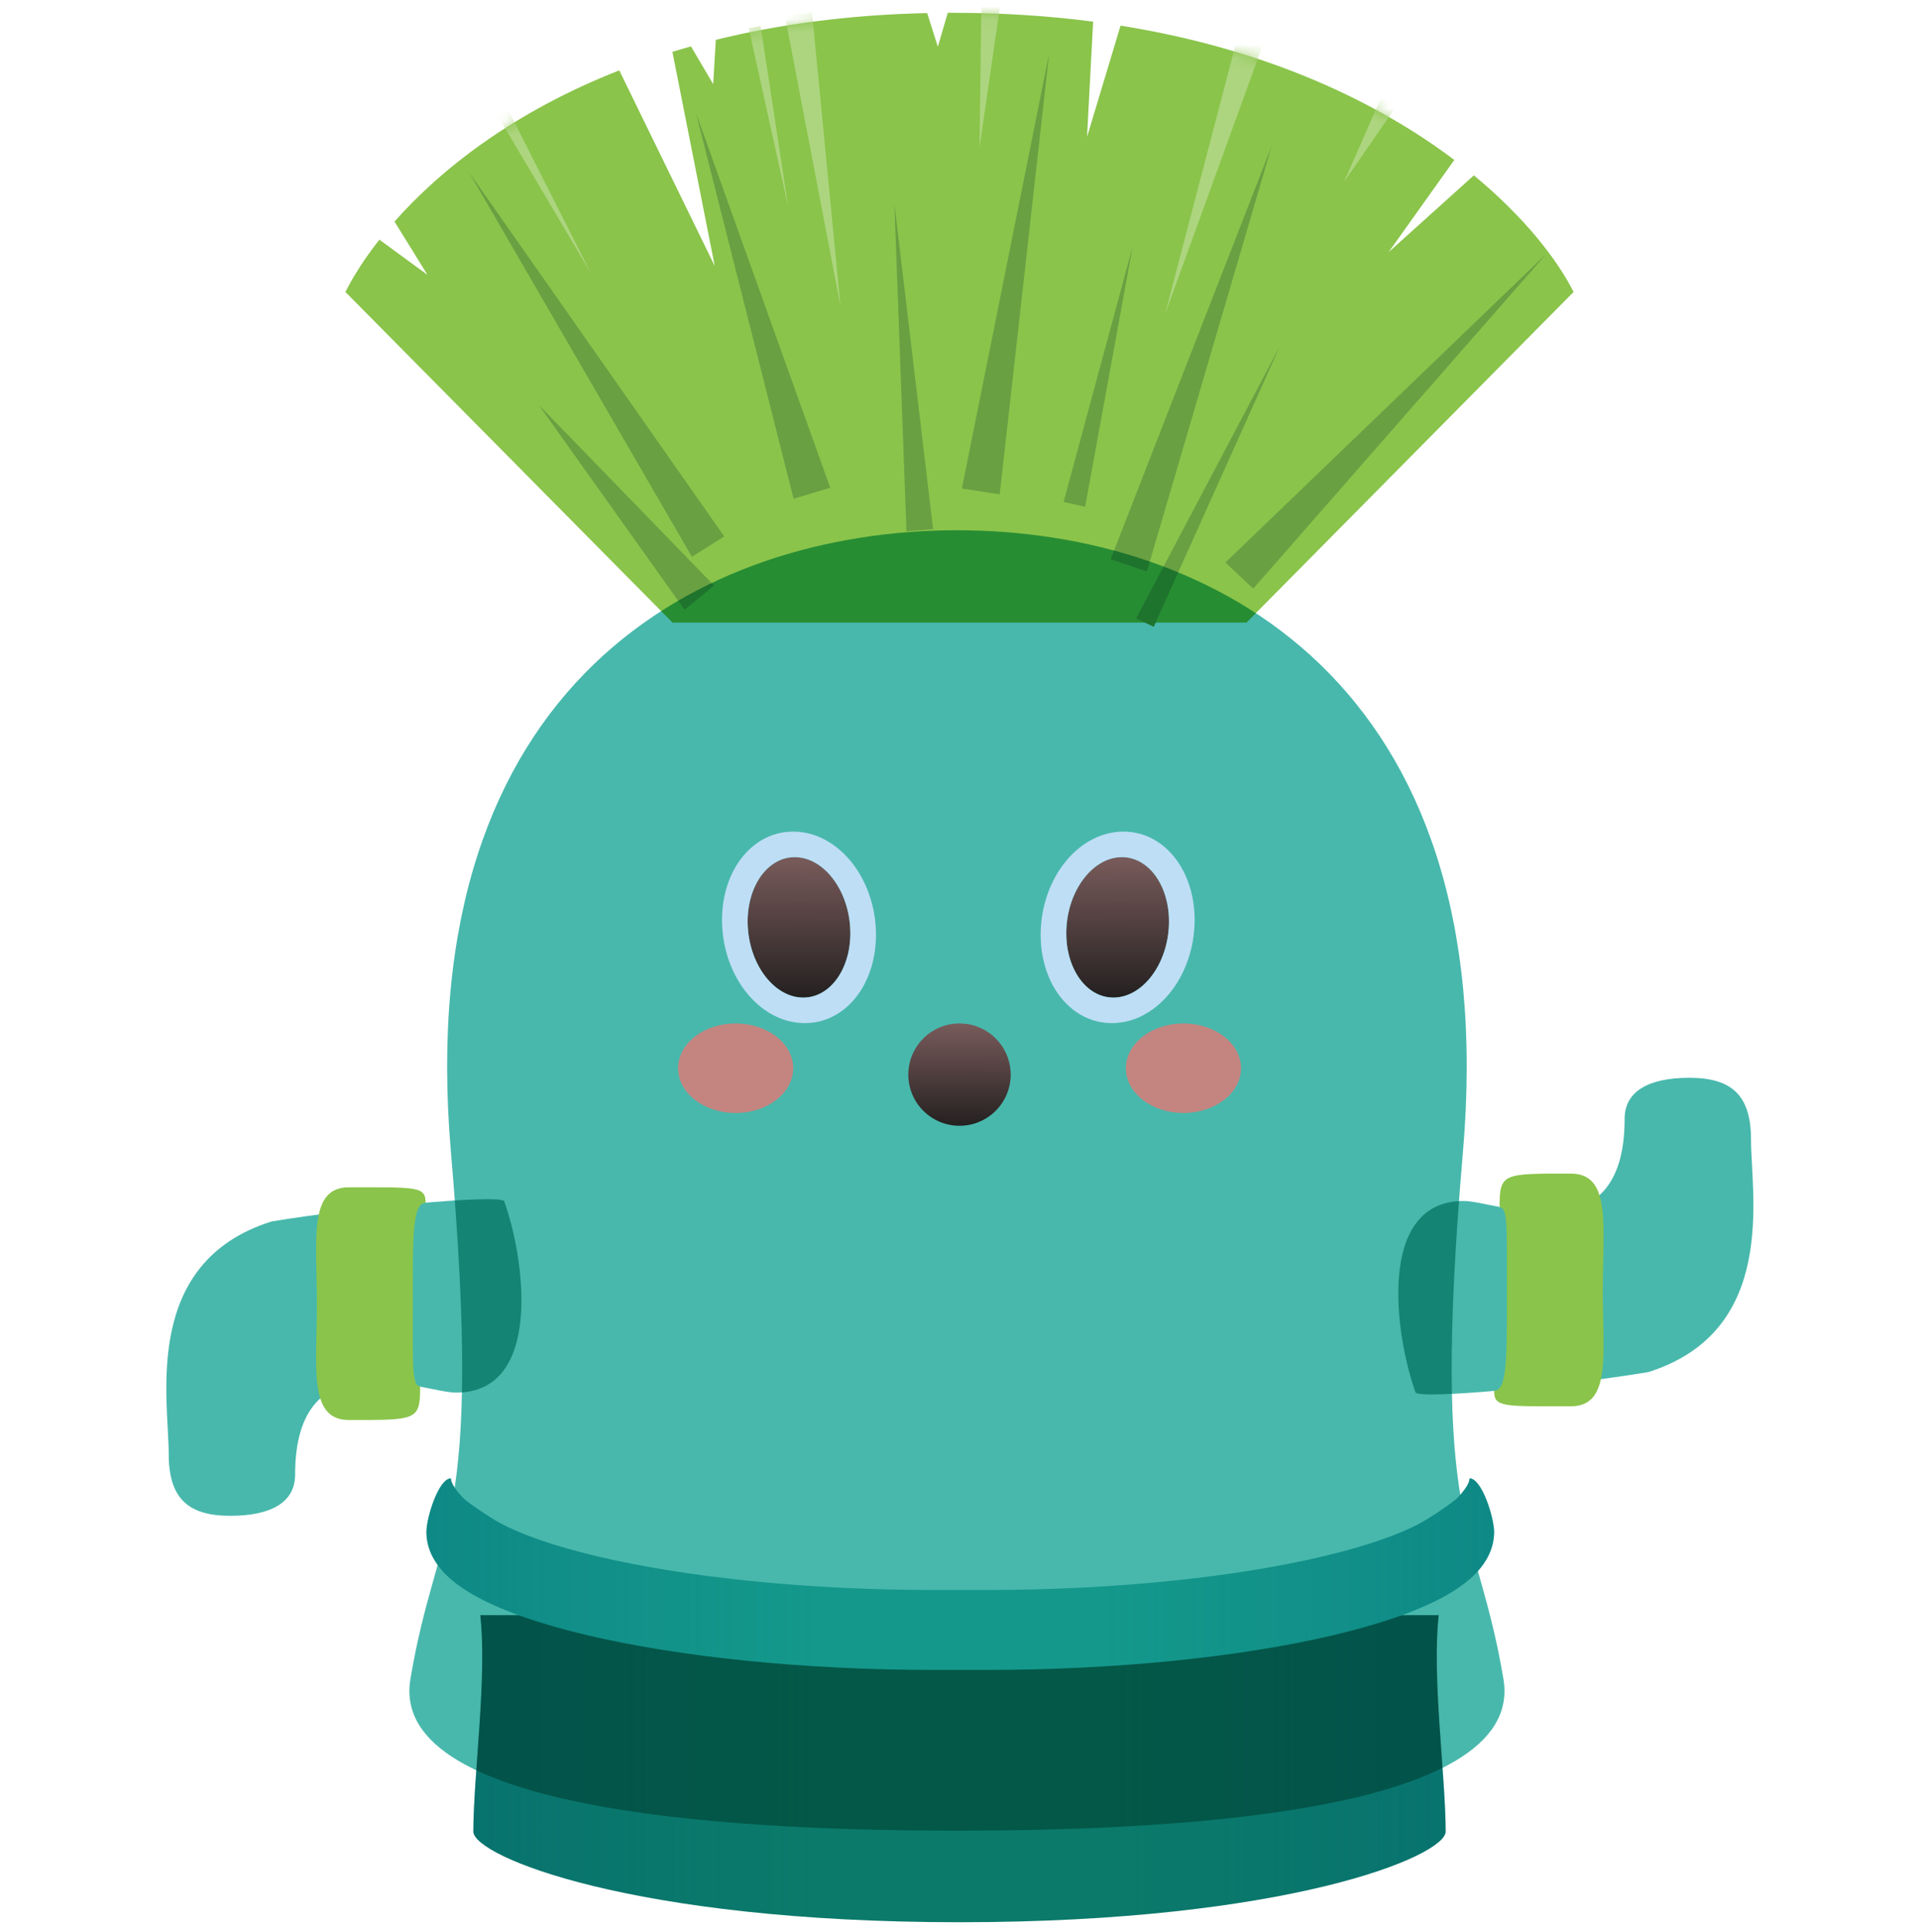 <svg width="150" height="151" viewBox="0 0 150 151" fill="none" xmlns="http://www.w3.org/2000/svg">
<path fill-rule="evenodd" clip-rule="evenodd" d="M55.952 3.115C60.773 1.925 66.26 1.158 72.472 1.022L73.307 3.654L74.082 1.001C74.212 1 74.342 1 74.472 1C78.385 1 82.04 1.247 85.445 1.692L84.969 10.706L87.589 2.003C99.235 3.864 107.8 8.07 113.678 12.503L108.536 19.716L115.205 13.708C119.21 17.016 121.754 20.343 123 22.823L97.432 48.667H52.568L27 22.823C27.602 21.626 28.477 20.23 29.655 18.735L33.415 21.485L30.837 17.32C34.41 13.276 40.102 8.756 48.406 5.501L55.867 20.791L52.56 4.053C53.037 3.906 53.52 3.764 54.011 3.627L55.747 6.576L55.952 3.115Z" fill="#8AC44B"/>
<mask id="mask0_37_4205" style="mask-type:alpha" maskUnits="userSpaceOnUse" x="27" y="1" width="96" height="48">
<path d="M27 22.823L52.568 48.667H97.432L123 22.823C119.347 15.549 104.528 1 74.472 1C44.417 1 30.653 15.549 27 22.823Z" fill="#AC6BAD"/>
</mask>
<g mask="url(#mask0_37_4205)">
<path d="M59.452 2.025L61.614 16.188L58.525 2.195L59.452 2.025Z" fill="#ADD57F"/>
<path d="M39.7 8.543L46.181 21.342L38.872 8.991L39.7 8.543Z" fill="#ADD57F"/>
<path d="M63.472 0.966L65.7 23.951L61.361 1.265L63.472 0.966Z" fill="#ADD57F"/>
<path d="M98.946 2.852L91.064 24.575L96.909 2.226L98.946 2.852Z" fill="#ADD57F"/>
<path d="M109.127 8.332L105.066 14.199L107.932 7.673L109.127 8.332Z" fill="#ADD57F"/>
<path d="M78.25 -0.078L76.564 11.53L76.716 -0.197L78.25 -0.078Z" fill="#ADD57F"/>
</g>
<path d="M75.187 38.188L82.01 4.175L78.143 38.643L75.187 38.188Z" fill="#69A042"/>
<path d="M95.787 43.969L120.873 19.841L97.957 46.013L95.787 43.969Z" fill="#69A042"/>
<path d="M86.814 43.721L99.415 11.376L89.647 44.673L86.814 43.721Z" fill="#69A042"/>
<path d="M88.808 48.339L100.038 27.07L90.181 49L88.808 48.339Z" fill="#69A042"/>
<path d="M83.138 39.235L88.538 19.251L84.82 39.61L83.138 39.235Z" fill="#69A042"/>
<path d="M54.083 43.521L36.661 13.463L56.609 41.931L54.083 43.521Z" fill="#69A042"/>
<path d="M53.51 47.664L42.109 31.646L55.814 45.771L53.51 47.664Z" fill="#69A042"/>
<path d="M70.855 41.525L69.911 15.93L72.937 41.365L70.855 41.525Z" fill="#69A042"/>
<path d="M62.032 38.984L54.411 8.86L64.894 38.123L62.032 38.984Z" fill="#69A042"/>
<g filter="url(#filter0_i_37_4205)">
<path d="M126.99 83.458C126.99 94.317 117.074 89.878 114.399 89.878C107.55 89.878 109.049 100.453 110.654 104.858C111.189 105.393 122.424 104.323 128.844 103.253C139.009 100.043 136.869 89.343 136.869 85.063C136.869 81.529 135.264 80.248 132.054 80.248C128.844 80.248 126.99 81.318 126.99 83.458Z" fill="#48B8AC"/>
<path d="M125.285 96.834C125.285 91.811 125.972 87.738 122.786 87.738C117.476 87.738 117.216 87.684 117.216 90.36C117.858 90.413 117.788 91.811 117.788 96.834C117.788 101.856 117.85 104.715 116.788 104.715C116.788 106.014 117.476 105.927 122.786 105.927C125.972 105.927 125.285 101.856 125.285 96.834Z" fill="#8AC44B"/>
<path d="M23.067 111.278C23.067 100.418 32.982 104.858 35.657 104.858C42.507 104.858 41.007 94.282 39.402 89.878C38.867 89.343 27.633 90.413 21.213 91.483C11.048 94.693 13.188 105.393 13.188 109.673C13.188 113.207 14.793 114.488 18.003 114.488C21.213 114.488 23.067 113.418 23.067 111.278Z" fill="#48B8AC"/>
<path d="M24.771 97.902C24.771 102.925 24.085 106.998 27.271 106.998C32.58 106.998 32.841 107.051 32.841 104.376C32.199 104.323 32.269 102.925 32.269 97.902C32.269 92.88 32.207 90.021 33.269 90.021C33.269 88.722 32.58 88.809 27.271 88.809C24.085 88.809 24.771 92.88 24.771 97.902Z" fill="#8AC44B"/>
</g>
<path d="M113 143.166C113 145.088 100.58 150.257 75 150.257C49.42 150.257 37 145.088 37 143.166C37 138.803 38.086 131.166 37.543 126.257H112.457C111.914 131.166 113 138.803 113 143.166Z" fill="#0B7A6A"/>
<path style="mix-blend-mode:multiply" d="M113 143.166C113 145.088 100.58 150.257 75 150.257C49.42 150.257 37 145.088 37 143.166C37 138.803 38.086 131.166 37.543 126.257H112.457C111.914 131.166 113 138.803 113 143.166Z" fill="url(#paint0_linear_37_4205)" fill-opacity="0.4"/>
<path style="mix-blend-mode:multiply" d="M37 143.166C37 145.088 49.42 150.257 75 150.257C100.58 150.257 113 145.088 113 143.166C113 138.803 111.914 131.166 112.457 126.257H37.543C38.086 131.166 37 138.803 37 143.166Z" fill="url(#paint1_linear_37_4205)" fill-opacity="0.4"/>
<g filter="url(#filter1_i_37_4205)">
<path d="M32.08 127.249C30.28 137.98 59.269 139.097 74.799 139.097C90.329 139.097 119.318 137.98 117.518 127.249C115.42 114.738 111.792 115.834 114.354 86.02C117.518 49.187 94.575 37.449 74.799 37.449C55.023 37.449 32.08 49.187 35.244 86.02C37.806 115.834 34.178 114.738 32.08 127.249Z" fill="#48B8AC"/>
</g>
<path d="M33.33 119.752C33.33 118.617 34.289 115.558 35.248 115.558C35.248 116.071 35.946 116.822 36.208 117.098C36.469 117.375 38.227 118.592 39.087 119.055C40.8 119.976 43.398 120.881 46.759 121.673C53.45 123.249 62.78 124.289 73.14 124.289H75.059V130.537H73.14C62.573 130.537 52.957 129.48 45.934 127.826C42.438 127.002 39.487 126.008 37.365 124.867C36.308 124.298 35.36 123.642 34.651 122.871C33.941 122.1 33.33 121.049 33.33 119.752Z" fill="#14988B"/>
<path d="M116.788 119.752C116.788 118.617 115.829 115.558 114.869 115.558C114.869 116.071 114.171 116.822 113.91 117.098C113.649 117.375 111.891 118.592 111.03 119.055C109.318 119.976 106.719 120.881 103.359 121.673C96.668 123.249 87.338 124.289 76.977 124.289H75.059V130.537H76.977C87.544 130.537 97.16 129.48 104.183 127.826C107.68 127.002 110.63 126.008 112.753 124.867C113.81 124.298 114.758 123.642 115.467 122.871C116.176 122.1 116.788 121.049 116.788 119.752Z" fill="#14988B"/>
<g style="mix-blend-mode:multiply">
<path d="M33.33 119.752C33.33 118.617 34.289 115.558 35.248 115.558C35.248 116.071 35.946 116.822 36.208 117.098C36.469 117.375 38.227 118.592 39.087 119.055C40.8 119.976 43.398 120.881 46.759 121.673C53.45 123.249 62.78 124.289 73.14 124.289H75.059V130.537H73.14C62.573 130.537 52.957 129.48 45.934 127.826C42.438 127.002 39.487 126.008 37.365 124.867C36.308 124.298 35.36 123.642 34.651 122.871C33.941 122.1 33.33 121.049 33.33 119.752Z" fill="url(#paint2_linear_37_4205)" fill-opacity="0.4" style="mix-blend-mode:multiply"/>
<path d="M116.788 119.752C116.788 118.617 115.829 115.558 114.869 115.558C114.869 116.071 114.171 116.822 113.91 117.098C113.649 117.375 111.891 118.592 111.03 119.055C109.318 119.976 106.719 120.881 103.359 121.673C96.668 123.249 87.338 124.289 76.977 124.289H75.059V130.537H76.977C87.544 130.537 97.16 129.48 104.183 127.826C107.68 127.002 110.63 126.008 112.753 124.867C113.81 124.298 114.758 123.642 115.467 122.871C116.176 122.1 116.788 121.049 116.788 119.752Z" fill="url(#paint3_linear_37_4205)" fill-opacity="0.4" style="mix-blend-mode:multiply"/>
</g>
<g style="mix-blend-mode:multiply">
<path d="M116.788 119.752C116.788 118.617 115.829 115.558 114.869 115.558C114.869 116.071 114.171 116.822 113.91 117.098C113.649 117.375 111.891 118.592 111.03 119.055C109.318 119.976 106.719 120.881 103.359 121.673C96.668 123.249 87.338 124.289 76.977 124.289H75.059V130.537H76.977C87.544 130.537 97.16 129.48 104.183 127.826C107.68 127.002 110.63 126.008 112.753 124.867C113.81 124.298 114.758 123.642 115.467 122.871C116.176 122.1 116.788 121.049 116.788 119.752Z" fill="url(#paint4_linear_37_4205)" fill-opacity="0.4" style="mix-blend-mode:multiply"/>
<path d="M33.33 119.752C33.33 118.617 34.289 115.558 35.248 115.558C35.248 116.071 35.946 116.822 36.208 117.098C36.469 117.375 38.227 118.592 39.087 119.055C40.8 119.976 43.398 120.881 46.759 121.673C53.45 123.249 62.78 124.289 73.14 124.289H75.059V130.537H73.14C62.573 130.537 52.957 129.48 45.934 127.826C42.438 127.002 39.487 126.008 37.365 124.867C36.308 124.298 35.36 123.642 34.651 122.871C33.941 122.1 33.33 121.049 33.33 119.752Z" fill="url(#paint5_linear_37_4205)" fill-opacity="0.4" style="mix-blend-mode:multiply"/>
</g>
<g style="mix-blend-mode:multiply">
<path d="M66.454 72.49C66.638 75.522 64.996 77.98 62.786 77.98C60.577 77.98 58.638 75.522 58.454 72.49C58.27 69.458 59.912 67 62.121 67C64.33 67 66.27 69.458 66.454 72.49Z" fill="url(#paint6_linear_37_4205)"/>
</g>
<path fill-rule="evenodd" clip-rule="evenodd" d="M67.206 77.546C66.292 78.914 64.81 79.976 62.907 79.976C61.005 79.976 59.394 78.914 58.314 77.546C57.233 76.176 56.568 74.382 56.454 72.49C56.339 70.598 56.786 68.804 57.701 67.434C58.615 66.066 60.098 65.004 62 65.004C63.902 65.004 65.513 66.066 66.593 67.434C67.674 68.804 68.339 70.598 68.454 72.49C68.568 74.382 68.121 76.176 67.206 77.546ZM62.786 77.98C64.996 77.98 66.638 75.522 66.454 72.49C66.27 69.458 64.33 67 62.121 67C59.912 67 58.27 69.458 58.454 72.49C58.638 75.522 60.577 77.98 62.786 77.98Z" fill="#BEDEF5"/>
<g style="mix-blend-mode:multiply">
<path d="M83.361 72.49C83.177 75.522 84.819 77.98 87.028 77.98C89.238 77.98 91.177 75.522 91.361 72.49C91.545 69.458 89.903 67 87.694 67C85.485 67 83.545 69.458 83.361 72.49Z" fill="url(#paint7_linear_37_4205)"/>
</g>
<path fill-rule="evenodd" clip-rule="evenodd" d="M82.609 77.546C83.523 78.914 85.005 79.976 86.907 79.976C88.81 79.976 90.421 78.914 91.501 77.546C92.582 76.176 93.246 74.382 93.361 72.49C93.476 70.598 93.029 68.804 92.114 67.434C91.2 66.066 89.717 65.004 87.815 65.004C85.913 65.004 84.301 66.066 83.222 67.434C82.141 68.804 81.476 70.598 81.361 72.49C81.246 74.382 81.694 76.176 82.609 77.546ZM87.028 77.98C84.819 77.98 83.177 75.522 83.361 72.49C83.545 69.458 85.485 67 87.694 67C89.903 67 91.545 69.458 91.361 72.49C91.177 75.522 89.238 77.98 87.028 77.98Z" fill="#BEDEF5"/>
<g style="mix-blend-mode:multiply">
<path d="M79 84C79 86.209 77.209 88 75 88C72.791 88 71 86.209 71 84C71 81.791 72.791 80 75 80C77.209 80 79 81.791 79 84Z" fill="url(#paint8_linear_37_4205)"/>
</g>
<g opacity="0.7">
<ellipse rx="4.5" ry="3.5" transform="matrix(1 0 0 -1 92.504 83.5)" fill="#F96F6F"/>
<ellipse rx="4.5" ry="3.5" transform="matrix(1 0 0 -1 57.501 83.5)" fill="#F96F6F"/>
</g>
<defs>
<filter id="filter0_i_37_4205" x="13" y="80.248" width="124.057" height="38.239" filterUnits="userSpaceOnUse" color-interpolation-filters="sRGB">
<feFlood flood-opacity="0" result="BackgroundImageFix"/>
<feBlend mode="normal" in="SourceGraphic" in2="BackgroundImageFix" result="shape"/>
<feColorMatrix in="SourceAlpha" type="matrix" values="0 0 0 0 0 0 0 0 0 0 0 0 0 0 0 0 0 0 127 0" result="hardAlpha"/>
<feOffset dy="4"/>
<feGaussianBlur stdDeviation="7"/>
<feComposite in2="hardAlpha" operator="arithmetic" k2="-1" k3="1"/>
<feColorMatrix type="matrix" values="0 0 0 0 0 0 0 0 0 0.39 0 0 0 0 0.475 0 0 0 0.3 0"/>
<feBlend mode="multiply" in2="shape" result="effect1_innerShadow_37_4205"/>
</filter>
<filter id="filter1_i_37_4205" x="32" y="37.449" width="85.598" height="105.648" filterUnits="userSpaceOnUse" color-interpolation-filters="sRGB">
<feFlood flood-opacity="0" result="BackgroundImageFix"/>
<feBlend mode="normal" in="SourceGraphic" in2="BackgroundImageFix" result="shape"/>
<feColorMatrix in="SourceAlpha" type="matrix" values="0 0 0 0 0 0 0 0 0 0 0 0 0 0 0 0 0 0 127 0" result="hardAlpha"/>
<feOffset dy="4"/>
<feGaussianBlur stdDeviation="7"/>
<feComposite in2="hardAlpha" operator="arithmetic" k2="-1" k3="1"/>
<feColorMatrix type="matrix" values="0 0 0 0 0 0 0 0 0 0.39 0 0 0 0 0.475 0 0 0 0.3 0"/>
<feBlend mode="multiply" in2="shape" result="effect1_innerShadow_37_4205"/>
</filter>
<linearGradient id="paint0_linear_37_4205" x1="37" y1="138.257" x2="75" y2="138.257" gradientUnits="userSpaceOnUse">
<stop stop-color="#006379"/>
<stop offset="0" stop-color="#006379" stop-opacity="0.7"/>
<stop offset="0.724" stop-color="#006379" stop-opacity="0"/>
</linearGradient>
<linearGradient id="paint1_linear_37_4205" x1="113" y1="138.257" x2="75" y2="138.257" gradientUnits="userSpaceOnUse">
<stop stop-color="#006379"/>
<stop offset="0" stop-color="#006379" stop-opacity="0.7"/>
<stop offset="0.724" stop-color="#006379" stop-opacity="0"/>
</linearGradient>
<linearGradient id="paint2_linear_37_4205" x1="33.33" y1="123.047" x2="75.059" y2="123.047" gradientUnits="userSpaceOnUse">
<stop stop-color="#006379"/>
<stop offset="0" stop-color="#006379" stop-opacity="0.7"/>
<stop offset="0.724" stop-color="#006379" stop-opacity="0"/>
</linearGradient>
<linearGradient id="paint3_linear_37_4205" x1="33.33" y1="123.047" x2="75.059" y2="123.047" gradientUnits="userSpaceOnUse">
<stop stop-color="#006379"/>
<stop offset="0" stop-color="#006379" stop-opacity="0.7"/>
<stop offset="0.724" stop-color="#006379" stop-opacity="0"/>
</linearGradient>
<linearGradient id="paint4_linear_37_4205" x1="116.788" y1="123.047" x2="75.059" y2="123.047" gradientUnits="userSpaceOnUse">
<stop stop-color="#006379"/>
<stop offset="0" stop-color="#006379" stop-opacity="0.7"/>
<stop offset="0.724" stop-color="#006379" stop-opacity="0"/>
</linearGradient>
<linearGradient id="paint5_linear_37_4205" x1="116.788" y1="123.047" x2="75.059" y2="123.047" gradientUnits="userSpaceOnUse">
<stop stop-color="#006379"/>
<stop offset="0" stop-color="#006379" stop-opacity="0.7"/>
<stop offset="0.724" stop-color="#006379" stop-opacity="0"/>
</linearGradient>
<linearGradient id="paint6_linear_37_4205" x1="62.84" y1="78.07" x2="62.876" y2="66.644" gradientUnits="userSpaceOnUse">
<stop stop-color="#242020"/>
<stop offset="1" stop-color="#7C5D5D"/>
</linearGradient>
<linearGradient id="paint7_linear_37_4205" x1="86.975" y1="78.07" x2="86.939" y2="66.644" gradientUnits="userSpaceOnUse">
<stop stop-color="#242020"/>
<stop offset="1" stop-color="#7C5D5D"/>
</linearGradient>
<linearGradient id="paint8_linear_37_4205" x1="75.048" y1="88.065" x2="75.067" y2="79.739" gradientUnits="userSpaceOnUse">
<stop stop-color="#242020"/>
<stop offset="1" stop-color="#7C5D5D"/>
</linearGradient>
</defs>
</svg>
